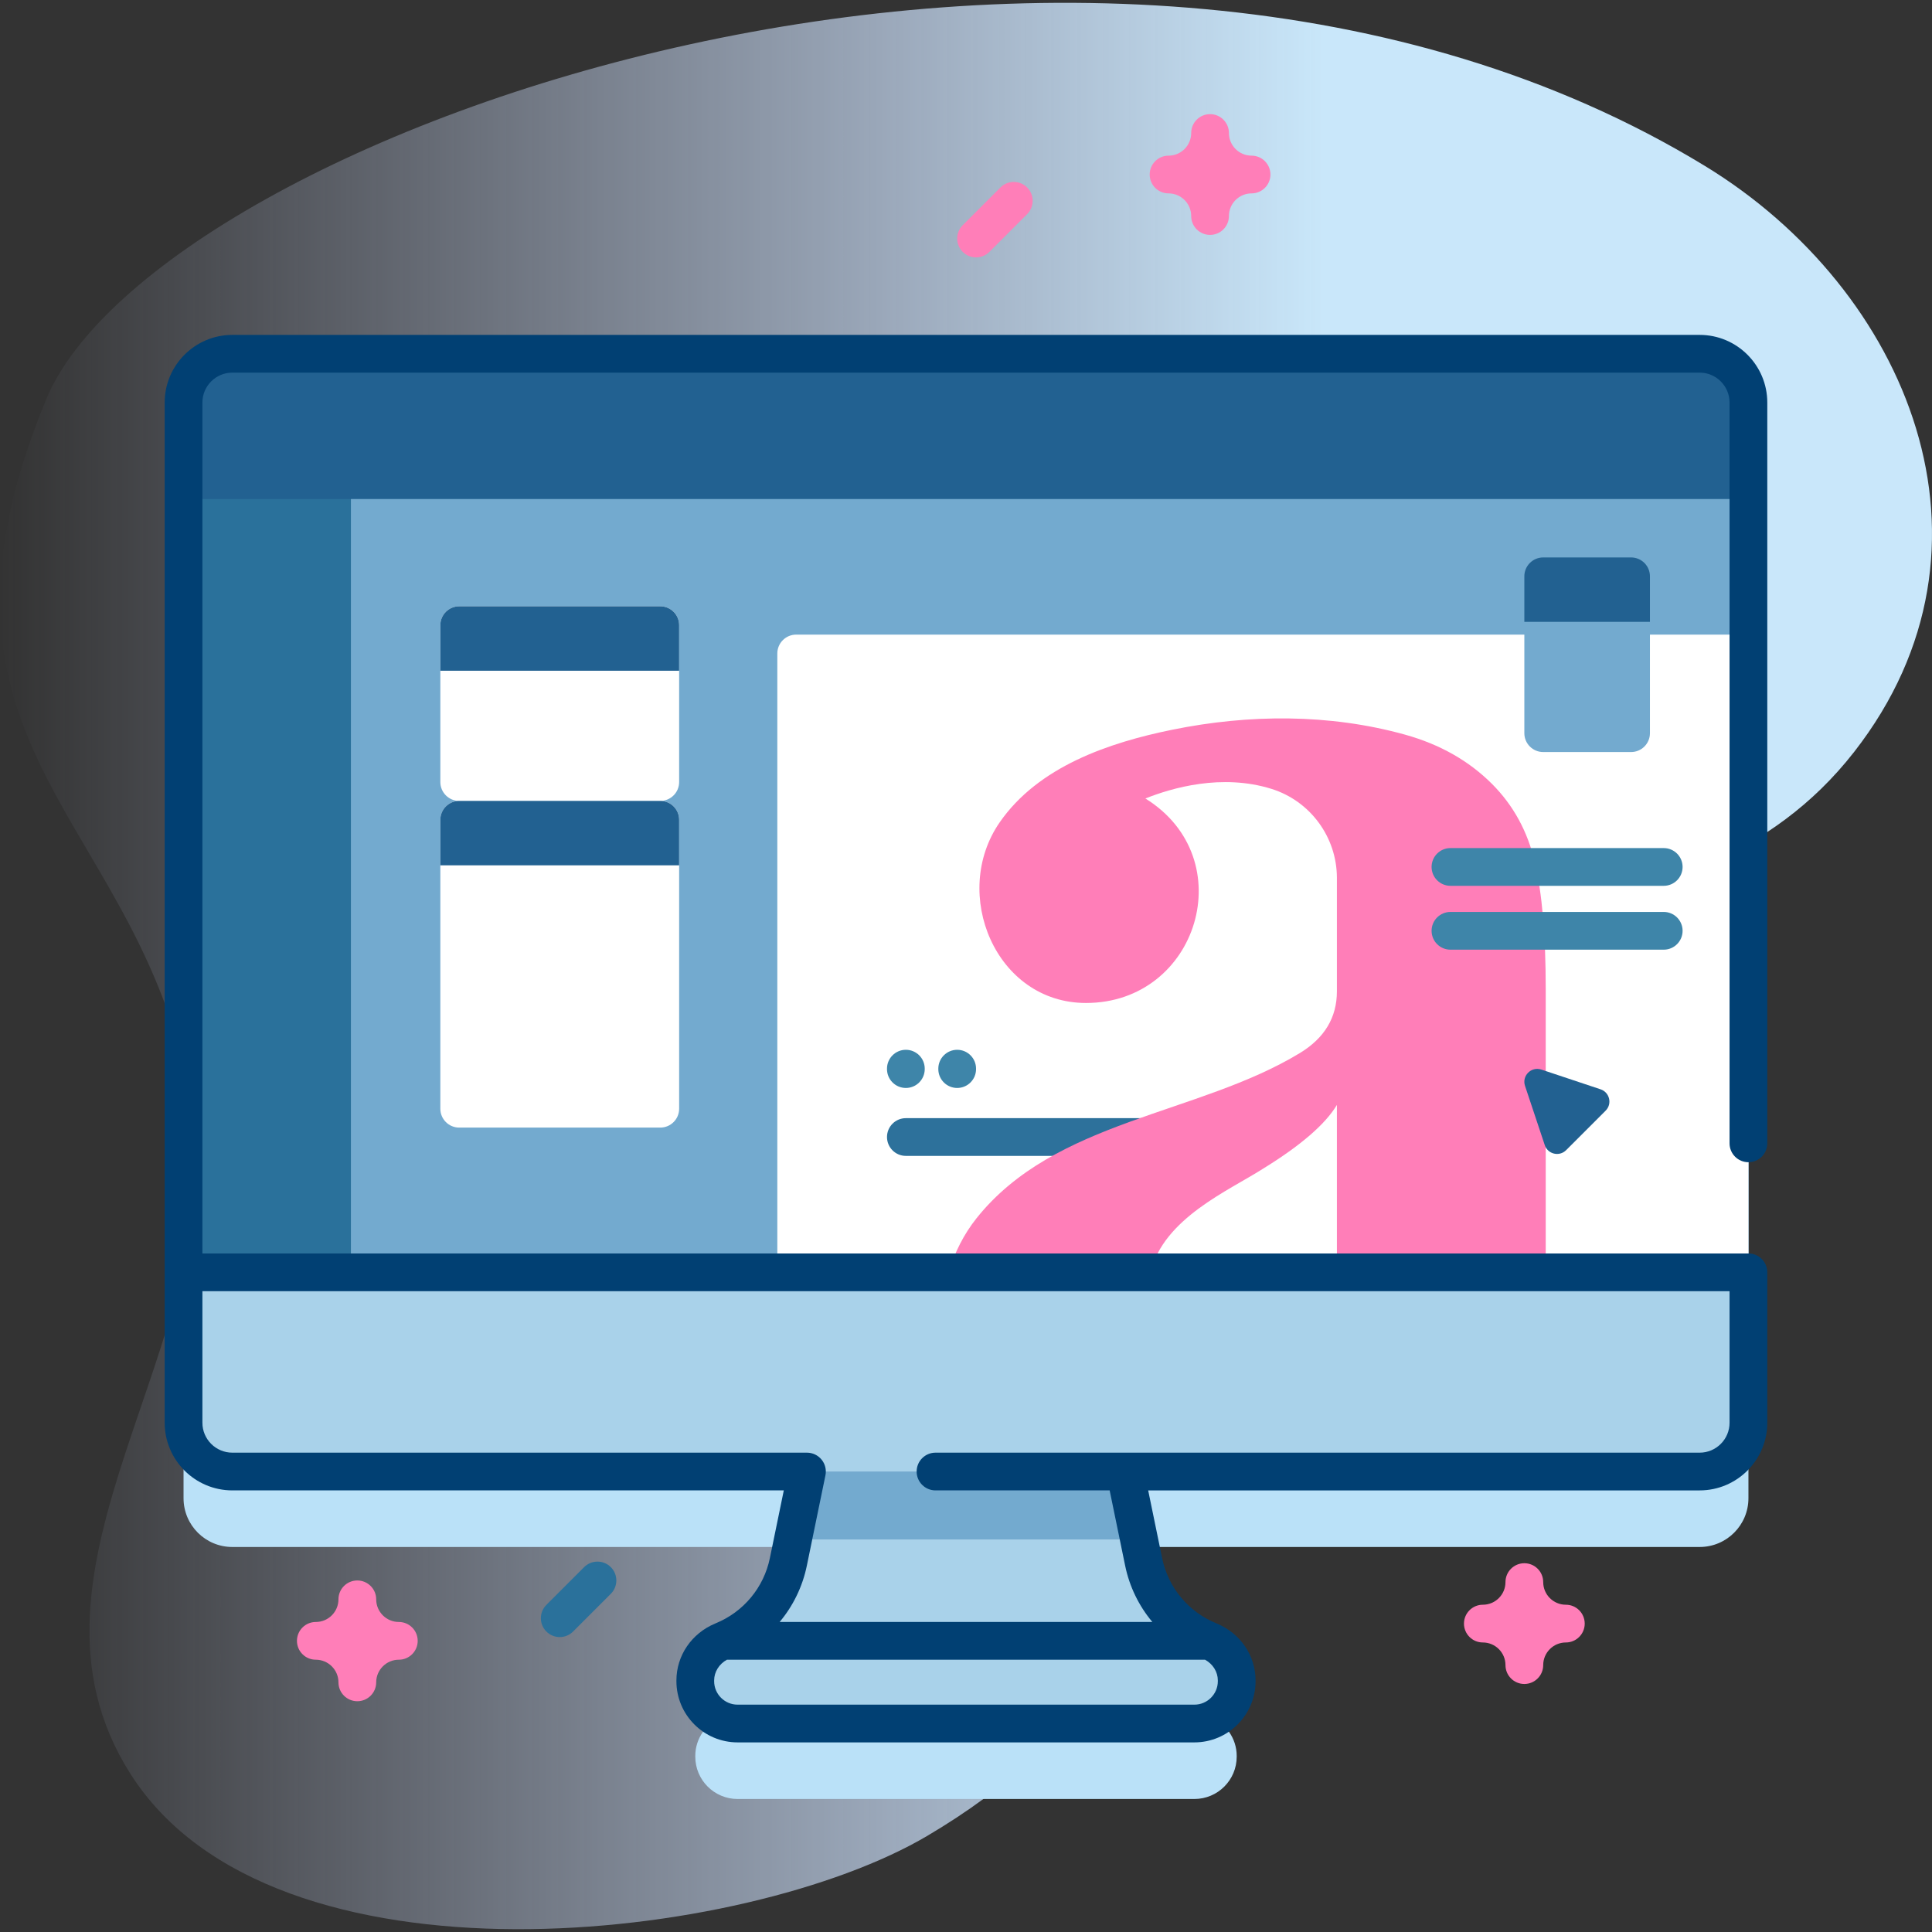 <svg id="Capa_1" enable-background="new 0 0 512 512" height="512" viewBox="0 0 512 512" width="512" xmlns="http://www.w3.org/2000/svg" xmlns:xlink="http://www.w3.org/1999/xlink"><rect x="0" y="0" width="512" height="512" fill="#333333" stroke="none"/><linearGradient id="SVGID_1_" gradientUnits="userSpaceOnUse" x1="0" x2="512" y1="256" y2="256"><stop offset="0" stop-color="#d2deff" stop-opacity="0"/><stop offset=".459" stop-color="#cee2fd" stop-opacity=".67"/><stop offset=".685" stop-color="#c9e7fa"/></linearGradient><g><g><path d="m451.798 43.963c-160.556-97.869-410.51-8.611-439.594 61.949-38.908 94.394 26.578 110.528 38.743 187.874 9.761 62.061-51.182 121.495-16.394 176.282 37.883 59.663 163.465 44.681 211.198 16.447 87.376-51.683 43.309-112.012 84.684-187.299 39.407-71.707 116.244-42.625 160.961-99.99 42.5-54.521 14.31-122.402-39.598-155.263z" fill="url(#SVGID_1_)"/></g><g><path d="m450.427 113.75h-388.859c-7.139 0-12.926 5.787-12.926 12.926v270.364c0 7.139 5.787 12.926 12.926 12.926h152.283l-4.928 23.947c-1.992 9.681-8.692 17.377-17.412 20.928-4.321 1.76-7.254 5.827-7.254 10.493v.2c0 6.194 5.022 11.216 11.216 11.216h121.05c6.194 0 11.216-5.022 11.216-11.216v-.2c0-4.666-2.933-8.733-7.254-10.493-8.719-3.551-15.419-11.247-17.412-20.928l-4.928-23.947h152.283c7.139 0 12.926-5.787 12.926-12.926v-270.364c-.001-7.139-5.788-12.926-12.927-12.926z" fill="#bae1f8"/><g><g><g><g><path d="m195.473 456.75h121.05c6.194 0 11.216-5.022 11.216-11.216v-.2c0-4.666-2.933-8.733-7.254-10.493-8.719-3.551-15.419-11.247-17.412-20.928l-6.611-32.121h-80.929l-6.611 32.121c-1.992 9.681-8.692 17.377-17.411 20.928-4.321 1.76-7.254 5.827-7.254 10.493v.2c0 6.195 5.021 11.216 11.216 11.216z" fill="#a9d2ea"/><path d="m301.858 407.97h-91.72l5.4-26.18h80.92z" fill="#73aacf"/><path d="m450.427 389.966h-388.859c-7.139 0-12.926-5.787-12.926-12.926v-270.364c0-7.139 5.787-12.926 12.926-12.926h388.859c7.139 0 12.926 5.787 12.926 12.926v270.364c0 7.139-5.787 12.926-12.926 12.926z" fill="#73aacf"/><path d="m463.358 168.18v169h-257.36v-164c0-2.761 2.239-5 5-5z" fill="#fff"/><g><path d="m316.584 306.323h-76.52c-2.762 0-5-2.239-5-5s2.238-5 5-5h76.52c2.762 0 5 2.239 5 5s-2.238 5-5 5z" fill="#2d719b"/></g><path d="m406.751 228.51c-1.92-8.19-5.71-15.11-11.34-20.75-6.15-6.15-13.83-10.5-23.06-13.07-20.03-5.57-41.42-5.44-61.71-1.3-16.84 3.43-35.49 9.77-45.72 24.55-13.06 18.87-1.05 47.86 22.87 47.86 29.73 0 41.41-38.3 15.75-54.19 6.98-2.8 20.27-6.67 33.44-2.54 10.25 3.21 17.28 12.77 17.31 23.51v30.14c0 6.92-3.27 12.37-9.8 16.34-27.03 16.42-64.9 17.68-85.72 43.81-3.37 4.24-5.82 9.12-7.36 14.31h53.5c3.42-14.32 20.79-21.69 29.77-27.44 10-6.15 16.53-11.79 19.61-16.92v44.36h55.34v-75.23c0-14.09-.96-25.23-2.88-33.44z" fill="#ff7eb8"/><path d="m92.998 93.75h-31.43c-7.139 0-12.926 5.787-12.926 12.926v270.364c0 7.139 5.787 12.926 12.926 12.926h31.429v-296.216z" fill="#2a719b"/><path d="m463.353 132.25v-25.574c0-7.139-5.787-12.926-12.926-12.926h-388.859c-7.139 0-12.926 5.787-12.926 12.926v25.574z" fill="#226191"/><path d="m48.642 337.178v39.862c0 7.139 5.787 12.926 12.926 12.926h388.859c7.139 0 12.926-5.787 12.926-12.926v-39.862z" fill="#a9d2ea"/><path d="m463.35 308c2.761 0 5-2.239 5-5v-196.32c0-9.887-8.039-17.93-17.92-17.93h-388.86c-9.886 0-17.93 8.043-17.93 17.93v270.36c0 9.887 8.043 17.93 17.93 17.93h146.146l-3.691 17.935c-1.609 7.819-6.992 14.288-14.4 17.306-.011.005-.022.01-.034.015-.022.009-.044.02-.066.03-6.24 2.588-10.268 8.492-10.268 15.078v.201c0 8.941 7.274 16.216 16.216 16.216h121.05c8.941 0 16.216-7.274 16.216-16.216v-.2c0-6.587-4.029-12.493-10.271-15.08-.021-.009-.04-.019-.061-.028-.012-.005-.024-.011-.036-.016-7.408-3.017-12.791-9.486-14.4-17.305l-3.691-17.935h146.15c9.881 0 17.92-8.043 17.92-17.93v-39.862c0-2.761-2.239-5-5-5h-409.71v-225.499c0-4.373 3.557-7.93 7.93-7.93h388.86c4.367 0 7.92 3.558 7.92 7.93v196.32c0 2.761 2.239 5 5 5zm-140.612 137.534c0 3.427-2.789 6.216-6.216 6.216h-121.05c-3.427 0-6.216-2.789-6.216-6.216v-.201c0-2.272 1.31-4.347 3.389-5.493h126.705c2.078 1.146 3.388 3.221 3.388 5.493zm135.612-103.356v34.862c0 4.373-3.553 7.93-7.92 7.93h-202.51c-2.761 0-5 2.239-5 5s2.239 5 5 5h46.15l4.106 19.95c1.15 5.587 3.659 10.686 7.207 14.92h-98.769c3.547-4.234 6.057-9.333 7.207-14.92l4.928-23.942c.303-1.472-.072-3.002-1.022-4.167s-2.373-1.841-3.875-1.841h-152.282c-4.373 0-7.93-3.558-7.93-7.93v-34.862z" fill="#014073"/></g></g><g><path d="m432.251 199.3h-23.285c-2.761 0-5-2.239-5-5v-41.573c0-2.761 2.239-5 5-5h23.285c2.761 0 5 2.239 5 5v41.573c0 2.762-2.239 5-5 5z" fill="#73aacf"/><path d="m437.251 164.8h-33.285v-12.073c0-2.761 2.239-5 5-5h23.285c2.761 0 5 2.239 5 5z" fill="#226191"/></g><g><g><path d="m174.979 212.25h-53.285c-2.761 0-5-2.239-5-5v-41.573c0-2.761 2.239-5 5-5h53.285c2.761 0 5 2.239 5 5v41.573c0 2.761-2.239 5-5 5z" fill="#fff"/><path d="m179.979 177.75h-63.285v-12.073c0-2.761 2.239-5 5-5h53.285c2.761 0 5 2.239 5 5z" fill="#226191"/></g><g><path d="m174.979 298.823h-53.285c-2.761 0-5-2.239-5-5v-76.573c0-2.761 2.239-5 5-5h53.285c2.761 0 5 2.239 5 5v76.573c0 2.762-2.239 5-5 5z" fill="#fff"/><path d="m179.979 229.323h-63.285v-12.073c0-2.761 2.239-5 5-5h53.285c2.761 0 5 2.239 5 5z" fill="#226191"/></g></g><path d="m404.147 287.77 5.233 15.699c.804 2.411 3.864 3.133 5.661 1.336l10.466-10.466c1.797-1.797 1.075-4.857-1.336-5.661l-15.699-5.233c-2.673-.89-5.216 1.653-4.325 4.325z" fill="#226191"/><g><path d="m440.905 251.674h-56.52c-2.762 0-5-2.239-5-5s2.238-5 5-5h56.52c2.762 0 5 2.239 5 5s-2.238 5-5 5z" fill="#3e85a9"/></g><g><path d="m440.905 234.75h-56.52c-2.762 0-5-2.239-5-5s2.238-5 5-5h56.52c2.762 0 5 2.239 5 5s-2.238 5-5 5z" fill="#3e85a9"/></g><g><path d="m240.064 288.322c-2.761 0-5-2.239-5-5v-.115c0-2.761 2.239-5 5-5s5 2.239 5 5v.115c0 2.761-2.238 5-5 5z" fill="#3e85a9"/></g><g><path d="m253.664 288.322c-2.761 0-5-2.239-5-5v-.115c0-2.761 2.239-5 5-5s5 2.239 5 5v.115c0 2.761-2.239 5-5 5z" fill="#3e85a9"/></g></g><g><g fill="#ff7eb8"><path d="m94.694 450.841c-2.761 0-5-2.239-5-5 0-3.309-2.691-6-6-6-2.761 0-5-2.239-5-5s2.239-5 5-5c3.309 0 6-2.691 6-6 0-2.761 2.239-5 5-5s5 2.239 5 5c0 3.309 2.691 6 6 6 2.761 0 5 2.239 5 5s-2.239 5-5 5c-3.309 0-6 2.691-6 6 0 2.761-2.238 5-5 5z"/><path d="m320.678 62.25c-2.761 0-5-2.239-5-5 0-3.309-2.691-6-6-6-2.761 0-5-2.239-5-5s2.239-5 5-5c3.309 0 6-2.691 6-6 0-2.761 2.239-5 5-5s5 2.239 5 5c0 3.309 2.691 6 6 6 2.761 0 5 2.239 5 5s-2.239 5-5 5c-3.309 0-6 2.691-6 6 0 2.761-2.239 5-5 5z"/><path d="m403.966 446.271c-2.761 0-5-2.239-5-5 0-3.309-2.691-6-6-6-2.761 0-5-2.239-5-5s2.239-5 5-5c3.309 0 6-2.691 6-6 0-2.761 2.239-5 5-5s5 2.239 5 5c0 3.309 2.691 6 6 6 2.761 0 5 2.239 5 5s-2.239 5-5 5c-3.309 0-6 2.691-6 6 0 2.761-2.239 5-5 5z"/><path d="m258.664 68.213c-1.28 0-2.559-.488-3.536-1.464-1.953-1.953-1.953-5.119 0-7.071l10-10c1.953-1.952 5.118-1.952 7.071 0 1.953 1.953 1.953 5.119 0 7.071l-10 10c-.976.976-2.255 1.464-3.535 1.464z"/></g><path d="m148.336 433.841c-1.28 0-2.559-.488-3.536-1.464-1.953-1.953-1.953-5.119 0-7.071l10-10c1.953-1.952 5.118-1.952 7.071 0 1.953 1.953 1.953 5.119 0 7.071l-10 10c-.975.976-2.255 1.464-3.535 1.464z" fill="#2a719b"/></g></g></g></g></svg>